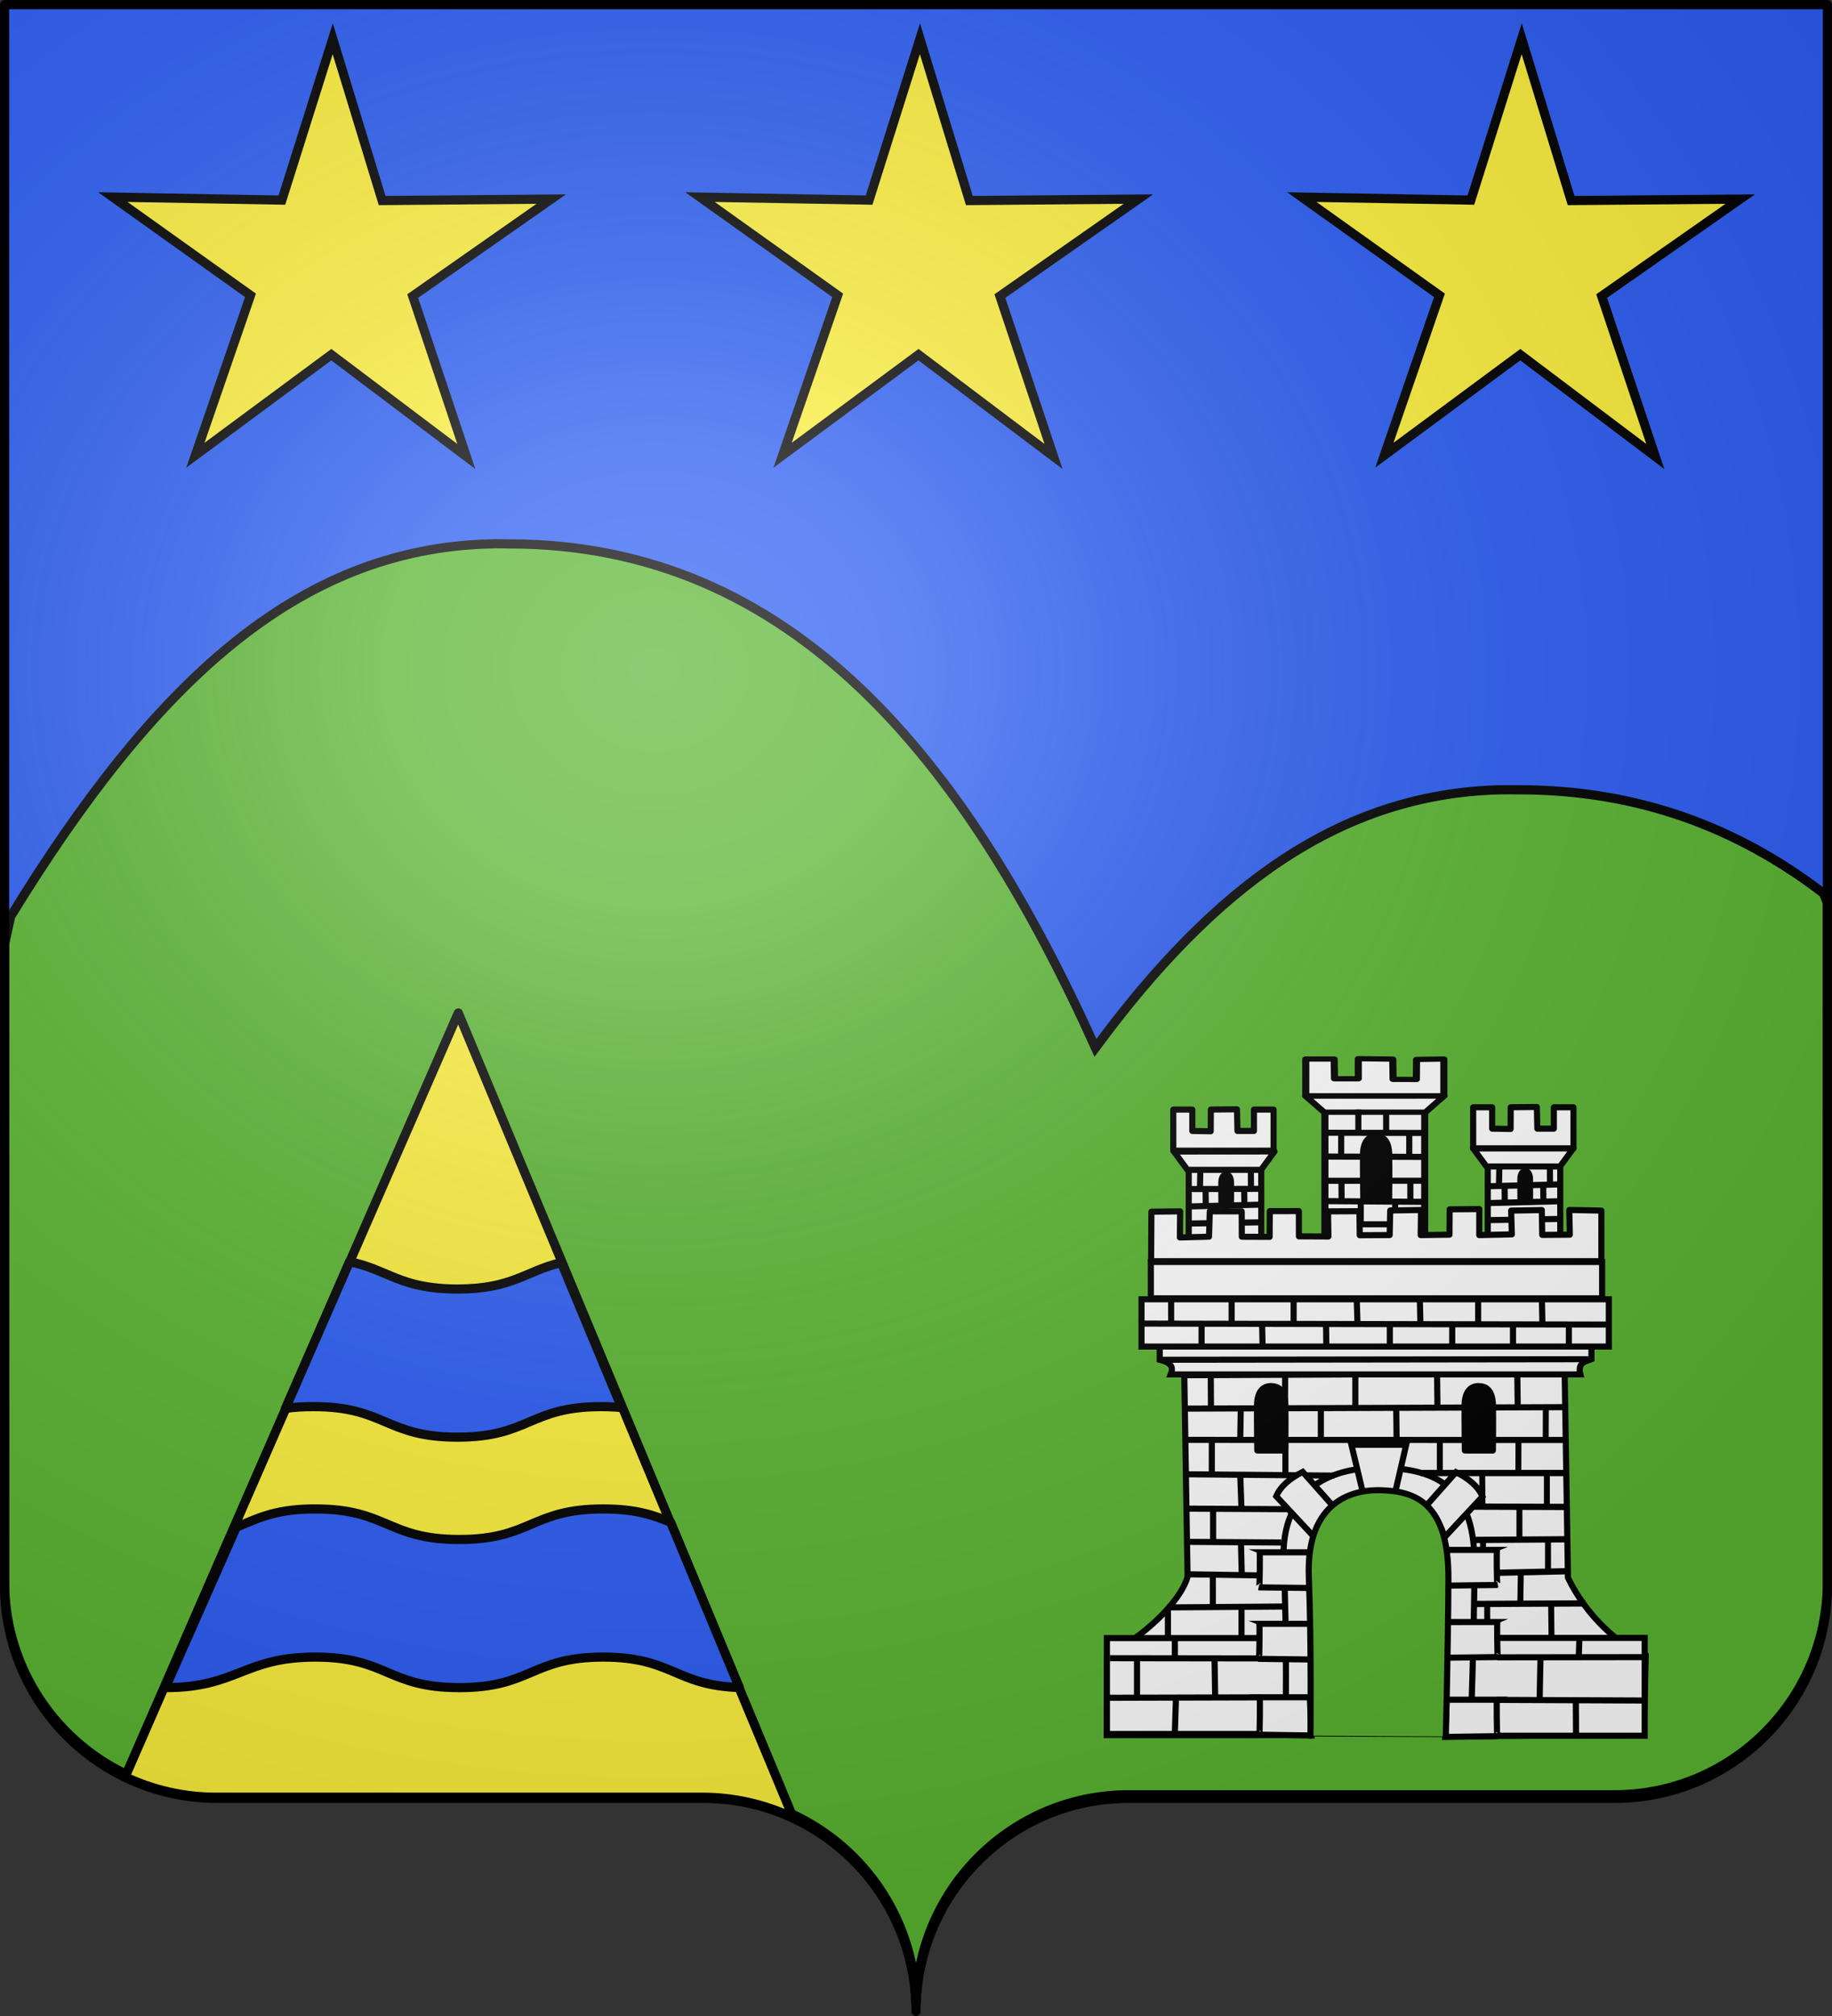 <?xml version="1.0" encoding="UTF-8" standalone="no"?>
<svg
   xmlns:dc="http://purl.org/dc/elements/1.1/"
   xmlns:cc="http://creativecommons.org/ns#"
   xmlns:rdf="http://www.w3.org/1999/02/22-rdf-syntax-ns#"
   xmlns:svg="http://www.w3.org/2000/svg"
   xmlns="http://www.w3.org/2000/svg"
   xmlns:xlink="http://www.w3.org/1999/xlink"
   xmlns:sodipodi="http://inkscape.sourceforge.net/DTD/sodipodi-0.dtd"
   xmlns:inkscape="http://www.inkscape.org/namespaces/inkscape"
   height="660"
   width="600"
   version="1.0"
   id="svg2"
   sodipodi:version="0.32"
   inkscape:version="0.43"
   sodipodi:docname="Blason_Nayemont-les-Fosses_(88)2.svg"
   sodipodi:docbase="/Users/fabriceantoine/Documents/Vosges/en cours"
   inkscape:export-filename="/Users/fabriceantoine/Documents/Vosges/en cours/Blason_Nayemont-les-Fosses.png"
   inkscape:export-xdpi="72"
   inkscape:export-ydpi="72">
  <rect width="100%" height="100%" fill="#333333" stroke="none"/>
  <sodipodi:namedview
     inkscape:window-height="954"
     inkscape:window-width="1217"
     inkscape:pageshadow="2"
     inkscape:pageopacity="0.0"
     guidetolerance="10.0"
     gridtolerance="10.0"
     objecttolerance="10.0"
     borderopacity="1.0"
     bordercolor="#666666"
     pagecolor="#ffffff"
     id="base"
     showgrid="true"
     height="660px"
     inkscape:zoom="1.2227273"
     inkscape:cx="300"
     inkscape:cy="330"
     inkscape:window-x="-1"
     inkscape:window-y="22"
     inkscape:current-layer="layer2" />
  <desc
     id="desc4">Flag of Canton of Valais (Wallis)</desc>
  <defs
     id="defs6">
    <linearGradient
       id="linearGradient2893">
      <stop
         style="stop-color:white;stop-opacity:0.314;"
         offset="0"
         id="stop2895" />
      <stop
         id="stop2897"
         offset="0.19"
         style="stop-color:white;stop-opacity:0.251;" />
      <stop
         style="stop-color:#6b6b6b;stop-opacity:0.125;"
         offset="0.6"
         id="stop2901" />
      <stop
         style="stop-color:black;stop-opacity:0.125;"
         offset="1"
         id="stop2899" />
    </linearGradient>
    <radialGradient
       inkscape:collect="always"
       xlink:href="#linearGradient2893"
       id="radialGradient2883"
       cx="203.198"
       cy="218.01"
       fx="203.198"
       fy="218.01"
       r="300"
       gradientTransform="matrix(1.36,0,0,1.355,-79.528,-87.645)"
       gradientUnits="userSpaceOnUse" />
    <linearGradient
       id="linearGradient2955">
      <stop
         style="stop-color:white;stop-opacity:0;"
         offset="0"
         id="stop2965" />
      <stop
         style="stop-color:black;stop-opacity:0.646;"
         offset="1"
         id="stop2959" />
    </linearGradient>
    <radialGradient
       inkscape:collect="always"
       xlink:href="#linearGradient2955"
       id="radialGradient2961"
       cx="225.524"
       cy="218.901"
       fx="225.524"
       fy="218.901"
       r="300"
       gradientTransform="matrix(-4.167939e-4,2.183,-1.884,-3.599562e-4,615.597,-289.121)"
       gradientUnits="userSpaceOnUse" />
    <polygon
       id="star"
       transform="scale(53,53)"
       points="0,-1 0.588,0.809 -0.951,-0.309 0.951,-0.309 -0.588,0.809 0,-1 " />
    <clipPath
       id="clip">
      <path
         d="M 0,-200 L 0,600 L 300,600 L 300,-200 L 0,-200 z "
         id="path10" />
    </clipPath>
    <radialGradient
       inkscape:collect="always"
       xlink:href="#linearGradient2955"
       id="radialGradient1911"
       gradientUnits="userSpaceOnUse"
       gradientTransform="matrix(-4.167939e-4,2.183,-1.884,-3.599562e-4,1395.597,-309.121)"
       cx="225.524"
       cy="218.901"
       fx="225.524"
       fy="218.901"
       r="300" />
    <radialGradient
       inkscape:collect="always"
       xlink:href="#linearGradient2955"
       id="radialGradient2928"
       cx="-483.508"
       cy="153.928"
       fx="-483.508"
       fy="153.928"
       r="300"
       gradientTransform="matrix(0,2.342,-2.291,0,562.913,1323.77)"
       gradientUnits="userSpaceOnUse" />
    <radialGradient
       inkscape:collect="always"
       xlink:href="#linearGradient2893"
       id="radialGradient11919"
       gradientUnits="userSpaceOnUse"
       gradientTransform="matrix(1.551,0,0,1.35,-227.894,-51.264)"
       cx="285.186"
       cy="200.448"
       fx="285.186"
       fy="200.448"
       r="300" />
  </defs>
  <g
     inkscape:groupmode="layer"
     id="layer1"
     inkscape:label="Fond écu"
     style="display:inline"
     sodipodi:insensitive="true">
    <path
       id="path2014"
       style="opacity:1;fill:#2b5df2;fill-opacity:1;fill-rule:nonzero;stroke:none;stroke-width:5;stroke-linecap:round;stroke-linejoin:round;stroke-miterlimit:4;stroke-dashoffset:0;stroke-opacity:1"
       d="M 300,658.499 C 300,619.995 331.203,588.746 369.65,588.746 C 408.097,588.746 490.403,588.746 528.85,588.746 C 567.297,588.746 598.5,557.496 598.5,518.992 L 598.5,1.5 L 1.5,1.5 L 1.5,518.992 C 1.5,557.496 32.703,588.746 71.15,588.746 C 109.597,588.746 191.903,588.746 230.35,588.746 C 268.797,588.746 300,619.995 300,658.499 z "
       sodipodi:nodetypes="cssccccssc" />
  </g>
  <g
     inkscape:groupmode="layer"
     id="layer2"
     inkscape:label="Meubles">
    <g
       id="g8320"
       transform="translate(2.94092e-6,-24)"
       style="fill:#fcef3c;fill-opacity:1">
      <path
         transform="matrix(0.7,0,0,0.7,121.145,92.251)"
         d="M 319.856,115.999 L 256.685,68.368 L 193.085,115.423 L 218.863,40.626 L 154.458,-5.322 L 233.56,-3.918 L 257.356,-79.37 L 280.466,-3.705 L 359.578,-4.39 L 294.758,40.97 L 319.856,115.999 z "
         inkscape:randomized="0"
         inkscape:rounded="0"
         inkscape:flatsided="false"
         sodipodi:arg2="1.575338"
         sodipodi:arg1="0.94701952"
         sodipodi:r2="39.90062"
         sodipodi:r1="107.8395"
         sodipodi:cy="28.468155"
         sodipodi:cx="256.86658"
         sodipodi:sides="5"
         id="path14821"
         style="fill:#fcef3c;fill-opacity:1;fill-rule:evenodd;stroke:#000000;stroke-width:4.286;stroke-linecap:square;stroke-linejoin:miter;stroke-miterlimit:4;stroke-dasharray:none;stroke-dashoffset:0;stroke-opacity:1"
         sodipodi:type="star" />
      <path
         transform="matrix(0.7,0,0,0.7,-71.17,92.251)"
         d="M 319.856,115.999 L 256.685,68.368 L 193.085,115.423 L 218.863,40.626 L 154.458,-5.322 L 233.56,-3.918 L 257.356,-79.37 L 280.466,-3.705 L 359.578,-4.39 L 294.758,40.97 L 319.856,115.999 z "
         inkscape:randomized="0"
         inkscape:rounded="0"
         inkscape:flatsided="false"
         sodipodi:arg2="1.575338"
         sodipodi:arg1="0.94701952"
         sodipodi:r2="39.90062"
         sodipodi:r1="107.8395"
         sodipodi:cy="28.468155"
         sodipodi:cx="256.86658"
         sodipodi:sides="5"
         id="path14823"
         style="fill:#fcef3c;fill-opacity:1;fill-rule:evenodd;stroke:#000000;stroke-width:4.286;stroke-linecap:square;stroke-linejoin:miter;stroke-miterlimit:4;stroke-dasharray:none;stroke-dashoffset:0;stroke-opacity:1"
         sodipodi:type="star" />
      <path
         transform="matrix(0.7,0,0,0.7,318.23,92.251)"
         d="M 319.856,115.999 L 256.685,68.368 L 193.085,115.423 L 218.863,40.626 L 154.458,-5.322 L 233.56,-3.918 L 257.356,-79.37 L 280.466,-3.705 L 359.578,-4.39 L 294.758,40.97 L 319.856,115.999 z "
         inkscape:randomized="0"
         inkscape:rounded="0"
         inkscape:flatsided="false"
         sodipodi:arg2="1.575338"
         sodipodi:arg1="0.94701952"
         sodipodi:r2="39.90062"
         sodipodi:r1="107.8395"
         sodipodi:cy="28.468155"
         sodipodi:cx="256.86658"
         sodipodi:sides="5"
         id="path14825"
         style="fill:#fcef3c;fill-opacity:1;fill-rule:evenodd;stroke:#000000;stroke-width:4.286;stroke-linecap:square;stroke-linejoin:miter;stroke-miterlimit:4;stroke-dasharray:none;stroke-dashoffset:0;stroke-opacity:1"
         sodipodi:type="star" />
    </g>
    <path
       style="fill:#5ab532;fill-opacity:1;fill-rule:evenodd;stroke:#000000;stroke-width:3;stroke-linecap:butt;stroke-linejoin:miter;stroke-miterlimit:4;stroke-dasharray:none;stroke-opacity:1;display:inline"
       d="M 161.875,178.002 C 161.769,178.004 161.669,178.032 161.563,178.034 C 161.556,178.034 161.538,178.033 161.531,178.034 C 161.52,178.034 161.48,178.034 161.469,178.034 C 161.429,178.038 161.382,178.026 161.344,178.034 C 161.328,178.036 161.298,178.064 161.281,178.065 C 161.275,178.065 161.257,178.065 161.25,178.065 C 160.956,178.071 160.607,178.057 160.313,178.065 C 97.339,179.785 50.421,223.544 3.5,300.002 C 3.5,300.002 2.745,303.289 1.5,309.19 L 1.5,517.815 C 1.5,556.319 32.71,587.565 71.156,587.565 C 109.603,587.565 191.897,587.565 230.344,587.565 C 268.34,587.565 299.281,618.09 300,655.971 C 300.72,618.09 331.66,587.565 369.656,587.565 C 408.103,587.565 490.397,587.565 528.844,587.565 C 567.291,587.565 598.5,556.319 598.5,517.815 L 598.5,295.596 C 597.667,293.54 597.219,292.471 597.219,292.471 C 569.302,271.061 536.621,258.565 497.5,258.565 C 495.656,258.565 493.816,258.527 492,258.565 C 491.705,258.571 491.358,258.557 491.063,258.565 C 439.045,259.981 397.946,289.865 358.781,343.034 C 316.319,248.985 259.715,178.065 166.719,178.065 C 165.104,178.065 163.472,177.986 161.875,178.002 z "
       id="path15003" />
    <g
       transform="matrix(0.5,0,0,0.5,309.21,84.968)"
       id="g4707"
       style="fill:#ffffff;fill-opacity:1;stroke:#000000;stroke-width:4;stroke-miterlimit:4;stroke-dasharray:none;stroke-opacity:1">
      <g
         transform="translate(-7.842,-32.869)"
         id="g3017"
         style="fill:#ffffff;fill-opacity:1;stroke:#000000;stroke-width:4;stroke-miterlimit:4;stroke-dasharray:none;stroke-opacity:1">
        <g
           id="g3362"
           transform="matrix(1.436,0,0,1.436,-117.356,-317.839)"
           style="fill:#ffffff;fill-opacity:1;stroke:#000000;stroke-width:2.785;stroke-miterlimit:4;stroke-dasharray:none;stroke-opacity:1">
          <path
             style="fill:#ffffff;fill-opacity:1;fill-rule:evenodd;stroke:#000000;stroke-width:2.785;stroke-linecap:butt;stroke-linejoin:miter;stroke-miterlimit:4;stroke-dasharray:none;stroke-opacity:1"
             d="M 273.84,853.754 C 273.902,857.335 273.923,860.046 271.689,865.278 C 270.491,868.083 271.266,870.962 269.91,873.403"
             id="path3019"
             sodipodi:nodetypes="csc" />
          <path
             style="fill:#ffffff;fill-opacity:1;fill-rule:evenodd;stroke:#000000;stroke-width:2.785;stroke-linecap:butt;stroke-linejoin:miter;stroke-miterlimit:4;stroke-dasharray:none;stroke-opacity:1"
             d="M 204.034,852.629 L 256.669,851.469"
             id="path3021"
             inkscape:connector-type="polyline" />
          <path
             style="fill:#ffffff;fill-opacity:1;fill-rule:evenodd;stroke:#000000;stroke-width:2.785;stroke-linecap:butt;stroke-linejoin:miter;stroke-miterlimit:4;stroke-dasharray:none;stroke-opacity:1"
             d="M 322.463,851.469 L 372.904,850.309"
             id="path3023"
             inkscape:connector-type="polyline" />
          <path
             style="fill:#ffffff;fill-opacity:1;fill-rule:evenodd;stroke:#000000;stroke-width:2.785;stroke-linecap:butt;stroke-linejoin:miter;stroke-miterlimit:4;stroke-dasharray:none;stroke-opacity:1"
             d="M 228.588,727.391 L 348.113,726.231"
             id="path3025"
             inkscape:connector-type="polyline" />
          <path
             style="fill:#ffffff;fill-opacity:1;fill-rule:evenodd;stroke:#000000;stroke-width:2.785;stroke-miterlimit:4;stroke-dasharray:none;stroke-opacity:1"
             d="M 196.733,752.939 L 370.246,752.11 L 371.739,845.255 C 380.123,862.602 394.814,876.06 407.21,880.751 L 406.349,917.047 L 316.16,917.587 L 315.52,860.481 C 315.685,824.123 248.71,825.861 249.847,861.764 L 251.599,917.038 L 161.37,917.047 L 161.553,880.522 C 177.285,872.83 194.781,856.842 198.226,844.843 L 196.733,752.939 z "
             id="path3027"
             sodipodi:nodetypes="cccccccsccccc" />
          <g
             transform="matrix(1.913,0,0,1.414,-428.031,-209.277)"
             style="fill:#ffffff;fill-opacity:1;stroke:#000000;stroke-width:1.694;stroke-miterlimit:4;stroke-dasharray:none;stroke-opacity:1"
             id="g3029">
            <path
               sodipodi:nodetypes="cccccc"
               d="M 367.875,593.061 L 367.875,634.125 L 367.875,593.061 z M 376.219,593.061 L 376.219,634.344 L 376.219,593.061 z "
               style="fill:#ffffff;fill-opacity:1;fill-rule:evenodd;stroke:#000000;stroke-width:1.694;stroke-linecap:round;stroke-linejoin:round;stroke-miterlimit:4;stroke-dasharray:none;stroke-opacity:1"
               id="path3031" />
            <path
               d="M 360.12,592.764 L 360.12,640.719 L 372.02,640.719 L 383.92,640.719 L 383.92,592.764"
               style="fill:#ffffff;fill-opacity:1;fill-rule:evenodd;stroke:#000000;stroke-width:1.694;stroke-linecap:round;stroke-linejoin:round;stroke-miterlimit:4;stroke-dasharray:none;stroke-opacity:1"
               id="path3033" />
            <path
               d="M 355.503,590.456 L 359.94,595.677 L 384.109,595.677 L 388.537,590.433 L 355.503,590.456 z "
               style="fill:#ffffff;fill-opacity:1;fill-rule:evenodd;stroke:#000000;stroke-width:1.694;stroke-linecap:round;stroke-linejoin:round;stroke-miterlimit:4;stroke-dasharray:none;stroke-opacity:1"
               id="path3035" />
            <path
               d="M 355.558,578.532 L 362.323,578.532 L 362.408,584.893 L 368.082,584.893 L 368.082,578.419 L 376.297,578.564 L 376.378,585.084 L 381.922,585.12 L 381.971,578.661 L 388.482,578.532 L 388.482,590.39 L 355.558,590.39 L 355.558,578.532 z "
               style="fill:#ffffff;fill-opacity:1;fill-rule:evenodd;stroke:#000000;stroke-width:1.694;stroke-linecap:round;stroke-linejoin:round;stroke-miterlimit:4;stroke-dasharray:none;stroke-opacity:1"
               id="path3037"
               sodipodi:nodetypes="ccccccccccccc" />
          </g>
          <path
             id="path3039"
             style="fill:#000000;fill-opacity:1;fill-rule:evenodd;stroke:#000000;stroke-width:2.785;stroke-linecap:round;stroke-linejoin:round;stroke-miterlimit:4;stroke-dasharray:none;stroke-opacity:1"
             d="M 230.037,787.257 C 230.037,787.257 229.819,773.323 229.907,766.591 C 229.994,759.862 233.164,757.797 236.418,757.895 C 239.672,757.993 242.706,759.624 242.848,766.755 C 242.99,773.883 242.808,787.264 242.808,787.264 L 230.037,787.257 z " />
          <path
             id="path3041"
             style="fill:#000000;fill-opacity:1;fill-rule:evenodd;stroke:#000000;stroke-width:2.785;stroke-linecap:round;stroke-linejoin:round;stroke-miterlimit:4;stroke-dasharray:none;stroke-opacity:1"
             d="M 324.721,787.257 C 324.721,787.257 324.504,773.323 324.591,766.591 C 324.679,759.862 327.848,757.797 331.102,757.895 C 334.356,757.993 337.391,759.624 337.533,766.755 C 337.675,773.883 337.492,787.264 337.492,787.264 L 324.721,787.257 z " />
          <path
             sodipodi:nodetypes="ccccccc"
             id="path3043"
             d="M 185.53,739.518 L 382.459,739.518 L 382.459,745.637 C 379.724,746.758 375.992,747.04 377.406,752.575 L 190.543,752.575 C 191.9,749.214 190.87,747.27 185.53,745.884 L 185.53,739.518 z "
             style="fill:#ffffff;fill-opacity:1;fill-rule:evenodd;stroke:#000000;stroke-width:2.785;stroke-miterlimit:4;stroke-dasharray:none;stroke-opacity:1" />
          <path
             id="path3045"
             style="fill:#000000;fill-opacity:1;fill-rule:evenodd;stroke:#000000;stroke-width:2.785;stroke-linecap:round;stroke-linejoin:round;stroke-miterlimit:4;stroke-dasharray:none;stroke-opacity:1"
             d="M 278.373,672.02 C 278.373,672.02 278.173,658.711 278.253,652.281 C 278.334,645.853 281.264,643.882 284.271,643.975 C 287.279,644.068 290.084,645.626 290.215,652.437 C 290.346,659.247 290.178,672.027 290.178,672.027 L 278.373,672.02 z " />
          <rect
             style="fill:#ffffff;fill-opacity:1;fill-rule:evenodd;stroke:#000000;stroke-width:2.785;stroke-miterlimit:4;stroke-dasharray:none;stroke-opacity:1"
             id="rect3047"
             width="89.065"
             height="43.73"
             x="161.437"
             y="872.795" />
          <rect
             style="fill:#ffffff;fill-opacity:1;fill-rule:evenodd;stroke:#000000;stroke-width:2.785;stroke-miterlimit:4;stroke-dasharray:none;stroke-opacity:1"
             id="rect3049"
             width="87.213"
             height="44.607"
             x="319.534"
             y="872.719" />
          <path
             d="M 242.911,916.21 C 242.911,916.21 243.729,871.902 242.061,838.426 C 240.32,803.131 265.701,794.659 287.011,795.144 C 308.322,795.63 329.347,801.226 329.121,839.242 C 328.91,874.734 327.316,916.606 327.316,916.606 L 242.911,916.21 z "
             style="fill:#ffffff;fill-opacity:1;fill-rule:evenodd;stroke:#000000;stroke-width:2.785;stroke-linecap:round;stroke-linejoin:round;stroke-miterlimit:4;stroke-dasharray:none;stroke-opacity:1"
             id="path3051"
             sodipodi:nodetypes="cssscc" />
          <path
             style="fill:#ffffff;fill-opacity:1;fill-rule:evenodd;stroke:#000000;stroke-width:2.785;stroke-miterlimit:4;stroke-dasharray:none;stroke-opacity:1"
             d="M 272.964,784.658 L 297.954,784.658 L 292.605,807.782 L 278.563,807.921 L 272.964,784.658 z "
             id="path3053"
             sodipodi:nodetypes="ccccc" />
          <path
             style="fill:#ffffff;fill-opacity:1;fill-rule:evenodd;stroke:#000000;stroke-width:2.785;stroke-miterlimit:4;stroke-dasharray:none;stroke-opacity:1"
             d="M 231.085,833.689 L 256.792,833.691 C 253.39,835.049 253.061,846.864 257.511,849.993 L 230.91,849.667 C 231.124,849.754 231.33,833.837 231.085,833.689 z "
             id="path3055"
             sodipodi:nodetypes="ccccc" />
          <path
             style="fill:#ffffff;fill-opacity:1;fill-rule:evenodd;stroke:#000000;stroke-width:2.785;stroke-miterlimit:4;stroke-dasharray:none;stroke-opacity:1"
             d="M 230.953,866.283 L 256.66,866.286 L 257.379,882.588 L 230.779,882.261 C 230.992,882.349 231.199,866.432 230.953,866.283 z "
             id="path3057"
             sodipodi:nodetypes="ccccc"
             inkscape:transform-center-y="10.977374"
             inkscape:transform-center-x="2.2297791" />
          <path
             style="fill:#ffffff;fill-opacity:1;fill-rule:evenodd;stroke:#000000;stroke-width:2.785;stroke-miterlimit:4;stroke-dasharray:none;stroke-opacity:1"
             d="M 231.121,899.777 L 254.011,899.78 L 254.729,917.2 L 230.946,916.851 C 231.16,916.944 231.366,899.936 231.121,899.777 z "
             id="path3059"
             sodipodi:nodetypes="ccccc" />
          <path
             style="fill:#ffffff;fill-opacity:1;fill-rule:evenodd;stroke:#000000;stroke-width:2.785;stroke-miterlimit:4;stroke-dasharray:none;stroke-opacity:1"
             d="M 339.567,865.473 L 313.86,865.476 L 313.141,881.778 L 339.742,881.451 C 339.528,881.539 339.322,865.622 339.567,865.473 z "
             id="path3061"
             sodipodi:nodetypes="ccccc" />
          <path
             style="fill:#ffffff;fill-opacity:1;fill-rule:evenodd;stroke:#000000;stroke-width:2.785;stroke-miterlimit:4;stroke-dasharray:none;stroke-opacity:1"
             d="M 339.367,832.6 L 313.66,832.602 C 317.061,833.96 317.39,845.775 312.941,848.904 L 339.541,848.577 C 339.328,848.665 339.121,832.748 339.367,832.6 z "
             id="path3063"
             sodipodi:nodetypes="ccccc" />
          <path
             style="fill:#ffffff;fill-opacity:1;fill-rule:evenodd;stroke:#000000;stroke-width:2.785;stroke-miterlimit:4;stroke-dasharray:none;stroke-opacity:1"
             d="M 320.68,797.146 L 304.482,815.399 C 307.802,813.832 315.893,821.982 314.813,827.518 L 332.765,808.248 C 330.753,803.582 326.414,800.031 320.68,797.146 z "
             id="path3065"
             sodipodi:nodetypes="ccccc" />
          <path
             style="fill:#ffffff;fill-opacity:1;fill-rule:evenodd;stroke:#000000;stroke-width:2.785;stroke-linecap:butt;stroke-linejoin:miter;stroke-miterlimit:4;stroke-dasharray:none;stroke-opacity:1;display:inline"
             d="M 188.865,858.813 L 241.646,858.407"
             id="path3067"
             inkscape:connector-type="polyline" />
          <path
             style="fill:#ffffff;fill-opacity:1;fill-rule:evenodd;stroke:#000000;stroke-width:2.785;stroke-linecap:butt;stroke-linejoin:miter;stroke-miterlimit:4;stroke-dasharray:none;stroke-opacity:1;display:inline"
             d="M 198.558,843.704 L 230.927,844.212"
             id="path3069"
             inkscape:connector-type="polyline" />
          <path
             style="fill:#ffffff;fill-opacity:1;fill-rule:evenodd;stroke:#000000;stroke-width:2.785;stroke-linecap:butt;stroke-linejoin:miter;stroke-miterlimit:4;stroke-dasharray:none;stroke-opacity:1"
             d="M 209.759,843.082 L 209.759,858.872"
             id="path3071"
             inkscape:connector-type="polyline" />
          <path
             style="fill:#ffffff;fill-opacity:1;fill-rule:evenodd;stroke:#000000;stroke-width:2.785;stroke-linecap:butt;stroke-linejoin:miter;stroke-miterlimit:4;stroke-dasharray:none;stroke-opacity:1"
             d="M 199.258,828.92 L 240.919,829.217"
             id="path3073"
             inkscape:connector-type="polyline" />
          <path
             style="fill:#ffffff;fill-opacity:1;fill-rule:evenodd;stroke:#000000;stroke-width:2.785;stroke-linecap:butt;stroke-linejoin:miter;stroke-miterlimit:4;stroke-dasharray:none;stroke-opacity:1"
             d="M 222.578,828.871 L 222.952,843.872"
             id="path3075"
             inkscape:connector-type="polyline" />
          <path
             style="fill:#ffffff;fill-opacity:1;fill-rule:evenodd;stroke:#000000;stroke-width:2.785;stroke-linecap:butt;stroke-linejoin:miter;stroke-miterlimit:4;stroke-dasharray:none;stroke-opacity:1;display:inline"
             d="M 186.333,745.885 L 382.317,745.637"
             id="path3077"
             inkscape:connector-type="polyline" />
          <rect
             style="fill:#ffffff;fill-opacity:1;fill-rule:evenodd;stroke:#000000;stroke-width:2.785;stroke-miterlimit:4;stroke-dasharray:none;stroke-opacity:1"
             id="rect3079"
             width="213.169"
             height="21.547"
             x="177.218"
             y="718.317" />
          <rect
             style="fill:#ffffff;fill-opacity:1;fill-rule:evenodd;stroke:#000000;stroke-width:2.785;stroke-miterlimit:4;stroke-dasharray:none;stroke-opacity:1"
             id="rect3081"
             width="205.848"
             height="16.572"
             x="181.484"
             y="701.301" />
          <path
             style="fill:#ffffff;fill-opacity:1;fill-rule:evenodd;stroke:#000000;stroke-width:2.785;stroke-linecap:butt;stroke-linejoin:miter;stroke-miterlimit:4;stroke-dasharray:none;stroke-opacity:1;display:inline"
             d="M 222.836,858.188 L 222.836,871.972"
             id="path3083"
             inkscape:connector-type="polyline" />
          <path
             inkscape:connector-type="polyline"
             id="path3085"
             d="M 198.273,813.773 L 243.447,814.021"
             style="fill:#ffffff;fill-opacity:1;fill-rule:evenodd;stroke:#000000;stroke-width:2.785;stroke-linecap:butt;stroke-linejoin:miter;stroke-miterlimit:4;stroke-dasharray:none;stroke-opacity:1;display:inline" />
          <path
             inkscape:connector-type="polyline"
             id="path3087"
             d="M 197.702,798.095 L 265.236,798.71"
             style="fill:#ffffff;fill-opacity:1;fill-rule:evenodd;stroke:#000000;stroke-width:2.785;stroke-linecap:butt;stroke-linejoin:miter;stroke-miterlimit:4;stroke-dasharray:none;stroke-opacity:1;display:inline" />
          <path
             inkscape:connector-type="polyline"
             id="path3089"
             d="M 197.417,782.416 L 371.502,782.46"
             style="fill:#ffffff;fill-opacity:1;fill-rule:evenodd;stroke:#000000;stroke-width:2.785;stroke-linecap:butt;stroke-linejoin:miter;stroke-miterlimit:4;stroke-dasharray:none;stroke-opacity:1;display:inline" />
          <path
             inkscape:connector-type="polyline"
             id="path3091"
             d="M 209.88,814.021 L 209.88,828.154"
             style="fill:#ffffff;fill-opacity:1;fill-rule:evenodd;stroke:#000000;stroke-width:2.785;stroke-linecap:butt;stroke-linejoin:miter;stroke-miterlimit:4;stroke-dasharray:none;stroke-opacity:1" />
          <path
             inkscape:connector-type="polyline"
             id="path3093"
             d="M 222.247,798.121 L 222.836,814.021"
             style="fill:#ffffff;fill-opacity:1;fill-rule:evenodd;stroke:#000000;stroke-width:2.785;stroke-linecap:butt;stroke-linejoin:miter;stroke-miterlimit:4;stroke-dasharray:none;stroke-opacity:1" />
          <path
             inkscape:connector-type="polyline"
             id="path3095"
             d="M 209.291,782.22 L 209.291,798.121"
             style="fill:#ffffff;fill-opacity:1;fill-rule:evenodd;stroke:#000000;stroke-width:2.785;stroke-linecap:butt;stroke-linejoin:miter;stroke-miterlimit:4;stroke-dasharray:none;stroke-opacity:1" />
          <path
             inkscape:connector-type="polyline"
             id="path3097"
             d="M 189.268,858.777 L 189.268,871.733"
             style="fill:#ffffff;fill-opacity:1;fill-rule:evenodd;stroke:#000000;stroke-width:2.785;stroke-linecap:butt;stroke-linejoin:miter;stroke-miterlimit:4;stroke-dasharray:none;stroke-opacity:1" />
          <path
             inkscape:connector-type="polyline"
             id="path3099"
             d="M 242.858,783.398 L 242.858,799.298"
             style="fill:#ffffff;fill-opacity:1;fill-rule:evenodd;stroke:#000000;stroke-width:2.785;stroke-linecap:butt;stroke-linejoin:miter;stroke-miterlimit:4;stroke-dasharray:none;stroke-opacity:1" />
          <path
             inkscape:connector-type="polyline"
             id="path3101"
             d="M 197.417,768.163 L 370.06,767.498"
             style="fill:#ffffff;fill-opacity:1;fill-rule:evenodd;stroke:#000000;stroke-width:2.785;stroke-linecap:butt;stroke-linejoin:miter;stroke-miterlimit:4;stroke-dasharray:none;stroke-opacity:1;display:inline" />
          <g
             transform="matrix(-1,0,0,1.058,1259.273,-161.354)"
             id="g3103"
             style="fill:#ffffff;fill-opacity:1;stroke:#000000;stroke-width:2.707;stroke-miterlimit:4;stroke-dasharray:none;stroke-opacity:1">
            <path
               inkscape:connector-type="polyline"
               id="path3105"
               d="M 879.584,962.504 L 930.602,962.744"
               style="fill:#ffffff;fill-opacity:1;fill-rule:evenodd;stroke:#000000;stroke-width:2.707;stroke-linecap:butt;stroke-linejoin:miter;stroke-miterlimit:4;stroke-dasharray:none;stroke-opacity:1;display:inline"
               sodipodi:nodetypes="cc" />
            <path
               inkscape:connector-type="polyline"
               id="path3107"
               d="M 887.714,948.625 L 920.364,949.328"
               style="fill:#ffffff;fill-opacity:1;fill-rule:evenodd;stroke:#000000;stroke-width:2.707;stroke-linecap:butt;stroke-linejoin:miter;stroke-miterlimit:4;stroke-dasharray:none;stroke-opacity:1;display:inline"
               sodipodi:nodetypes="cc" />
            <path
               inkscape:connector-type="polyline"
               id="path3109"
               d="M 909.018,948.591 L 909.257,962.386"
               style="fill:#ffffff;fill-opacity:1;fill-rule:evenodd;stroke:#000000;stroke-width:2.707;stroke-linecap:butt;stroke-linejoin:miter;stroke-miterlimit:4;stroke-dasharray:none;stroke-opacity:1;display:inline" />
            <path
               inkscape:connector-type="polyline"
               id="path3111"
               d="M 887.506,934.864 L 930.355,935.155"
               style="fill:#ffffff;fill-opacity:1;fill-rule:evenodd;stroke:#000000;stroke-width:2.707;stroke-linecap:butt;stroke-linejoin:miter;stroke-miterlimit:4;stroke-dasharray:none;stroke-opacity:1;display:inline" />
            <path
               inkscape:connector-type="polyline"
               id="path3113"
               d="M 924.375,962.537 L 924.343,970.178"
               style="fill:#ffffff;fill-opacity:1;fill-rule:evenodd;stroke:#000000;stroke-width:2.707;stroke-linecap:butt;stroke-linejoin:miter;stroke-miterlimit:4;stroke-dasharray:none;stroke-opacity:1;display:inline" />
            <path
               sodipodi:nodetypes="cc"
               style="fill:#ffffff;fill-opacity:1;fill-rule:evenodd;stroke:#000000;stroke-width:2.707;stroke-linecap:butt;stroke-linejoin:miter;stroke-miterlimit:4;stroke-dasharray:none;stroke-opacity:1;display:inline"
               d="M 887.155,920.938 L 930.819,920.796"
               id="path3115"
               inkscape:connector-type="polyline" />
            <path
               style="fill:#ffffff;fill-opacity:1;fill-rule:evenodd;stroke:#000000;stroke-width:2.707;stroke-linecap:butt;stroke-linejoin:miter;stroke-miterlimit:4;stroke-dasharray:none;stroke-opacity:1"
               d="M 888.127,906.322 L 954.672,906.322"
               id="path3117"
               inkscape:connector-type="polyline" />
            <path
               style="fill:#ffffff;fill-opacity:1;fill-rule:evenodd;stroke:#000000;stroke-width:2.707;stroke-linecap:butt;stroke-linejoin:miter;stroke-miterlimit:4;stroke-dasharray:none;stroke-opacity:1"
               d="M 909.666,921.125 L 909.666,934.483"
               id="path3119"
               inkscape:connector-type="polyline" />
            <path
               sodipodi:nodetypes="cc"
               style="fill:#ffffff;fill-opacity:1;fill-rule:evenodd;stroke:#000000;stroke-width:2.707;stroke-linecap:butt;stroke-linejoin:miter;stroke-miterlimit:4;stroke-dasharray:none;stroke-opacity:1"
               d="M 926.639,906.424 L 926.531,920.917"
               id="path3121"
               inkscape:connector-type="polyline" />
            <path
               style="fill:#ffffff;fill-opacity:1;fill-rule:evenodd;stroke:#000000;stroke-width:2.707;stroke-linecap:butt;stroke-linejoin:miter;stroke-miterlimit:4;stroke-dasharray:none;stroke-opacity:1;display:inline"
               d="M 897.624,878.274 L 897.675,891.838"
               id="path3123"
               inkscape:connector-type="polyline" />
            <path
               style="fill:#ffffff;fill-opacity:1;fill-rule:evenodd;stroke:#000000;stroke-width:2.707;stroke-linecap:butt;stroke-linejoin:miter;stroke-miterlimit:4;stroke-dasharray:none;stroke-opacity:1;display:inline"
               d="M 895.194,963.259 L 895.048,976.313"
               id="path3125"
               inkscape:connector-type="polyline" />
            <path
               style="fill:#ffffff;fill-opacity:1;fill-rule:evenodd;stroke:#000000;stroke-width:2.707;stroke-linecap:butt;stroke-linejoin:miter;stroke-miterlimit:4;stroke-dasharray:none;stroke-opacity:1"
               d="M 945.977,891.519 L 945.977,906.547"
               id="path3127"
               inkscape:connector-type="polyline" />
            <path
               style="fill:#ffffff;fill-opacity:1;fill-rule:evenodd;stroke:#000000;stroke-width:2.707;stroke-linecap:butt;stroke-linejoin:miter;stroke-miterlimit:4;stroke-dasharray:none;stroke-opacity:1;display:inline"
               d="M 910.109,892.437 L 910.159,906.001"
               id="path3129"
               inkscape:connector-type="polyline" />
            <path
               style="fill:#ffffff;fill-opacity:1;fill-rule:evenodd;stroke:#000000;stroke-width:2.707;stroke-linecap:butt;stroke-linejoin:miter;stroke-miterlimit:4;stroke-dasharray:none;stroke-opacity:1"
               d="M 897.154,906.964 L 897.154,920.322"
               id="path3131"
               inkscape:connector-type="polyline" />
            <path
               style="fill:#ffffff;fill-opacity:1;fill-rule:evenodd;stroke:#000000;stroke-width:2.707;stroke-linecap:butt;stroke-linejoin:miter;stroke-miterlimit:4;stroke-dasharray:none;stroke-opacity:1"
               d="M 896.627,935.149 L 896.627,948.507"
               id="path3133"
               inkscape:connector-type="polyline" />
            <path
               style="fill:#ffffff;fill-opacity:1;fill-rule:evenodd;stroke:#000000;stroke-width:2.707;stroke-linecap:butt;stroke-linejoin:miter;stroke-miterlimit:4;stroke-dasharray:none;stroke-opacity:1;display:inline"
               d="M 926.273,934.651 L 926.273,939.672"
               id="path3135"
               inkscape:connector-type="polyline" />
          </g>
          <path
             inkscape:connector-type="polyline"
             id="path3137"
             d="M 222.26,782.255 L 222.503,767.878"
             style="fill:#ffffff;fill-opacity:1;fill-rule:evenodd;stroke:#000000;stroke-width:2.785;stroke-linecap:butt;stroke-linejoin:miter;stroke-miterlimit:4;stroke-dasharray:none;stroke-opacity:1;display:inline" />
          <path
             inkscape:connector-type="polyline"
             id="path3139"
             d="M 208.905,768.169 L 208.82,753.34"
             style="fill:#ffffff;fill-opacity:1;fill-rule:evenodd;stroke:#000000;stroke-width:2.785;stroke-linecap:butt;stroke-linejoin:miter;stroke-miterlimit:4;stroke-dasharray:none;stroke-opacity:1;display:inline" />
          <path
             inkscape:connector-type="polyline"
             id="path3141"
             d="M 242.66,768.485 L 242.749,751.522"
             style="fill:#ffffff;fill-opacity:1;fill-rule:evenodd;stroke:#000000;stroke-width:2.785;stroke-linecap:butt;stroke-linejoin:miter;stroke-miterlimit:4;stroke-dasharray:none;stroke-opacity:1;display:inline" />
          <path
             inkscape:connector-type="polyline"
             id="path3143"
             d="M 284.642,784.634 L 284.642,782.987"
             style="fill:#ffffff;fill-opacity:1;fill-rule:evenodd;stroke:#000000;stroke-width:2.785;stroke-linecap:butt;stroke-linejoin:miter;stroke-miterlimit:4;stroke-dasharray:none;stroke-opacity:1" />
          <path
             inkscape:connector-type="polyline"
             id="path3145"
             d="M 259.03,782.987 L 259.03,767.803"
             style="fill:#ffffff;fill-opacity:1;fill-rule:evenodd;stroke:#000000;stroke-width:2.785;stroke-linecap:butt;stroke-linejoin:miter;stroke-miterlimit:4;stroke-dasharray:none;stroke-opacity:1;display:inline" />
          <path
             inkscape:connector-type="polyline"
             id="path3147"
             d="M 293.586,782.453 L 293.403,767.452"
             style="fill:#ffffff;fill-opacity:1;fill-rule:evenodd;stroke:#000000;stroke-width:2.785;stroke-linecap:butt;stroke-linejoin:miter;stroke-miterlimit:4;stroke-dasharray:none;stroke-opacity:1;display:inline" />
          <path
             inkscape:connector-type="polyline"
             id="path3149"
             d="M 274.762,768.309 L 274.763,752.253"
             style="fill:#ffffff;fill-opacity:1;fill-rule:evenodd;stroke:#000000;stroke-width:2.785;stroke-linecap:butt;stroke-linejoin:miter;stroke-miterlimit:4;stroke-dasharray:none;stroke-opacity:1;display:inline" />
          <path
             inkscape:connector-type="polyline"
             id="path3151"
             d="M 230.93,882.054 L 162.758,881.958"
             style="fill:#ffffff;fill-opacity:1;fill-rule:evenodd;stroke:#000000;stroke-width:2.785;stroke-linecap:butt;stroke-linejoin:miter;stroke-miterlimit:4;stroke-dasharray:none;stroke-opacity:1" />
          <path
             inkscape:connector-type="polyline"
             id="path3153"
             d="M 232.082,899.818 L 161.606,900.01"
             style="fill:#ffffff;fill-opacity:1;fill-rule:evenodd;stroke:#000000;stroke-width:2.785;stroke-linecap:butt;stroke-linejoin:miter;stroke-miterlimit:4;stroke-dasharray:none;stroke-opacity:1" />
          <path
             inkscape:connector-type="polyline"
             id="path3155"
             d="M 339.525,881.574 L 406.833,881.478"
             style="fill:#ffffff;fill-opacity:1;fill-rule:evenodd;stroke:#000000;stroke-width:2.785;stroke-linecap:butt;stroke-linejoin:miter;stroke-miterlimit:4;stroke-dasharray:none;stroke-opacity:1" />
          <path
             inkscape:connector-type="polyline"
             id="path3157"
             d="M 339.045,900.97 L 407.217,901.258"
             style="fill:#ffffff;fill-opacity:1;fill-rule:evenodd;stroke:#000000;stroke-width:2.785;stroke-linecap:butt;stroke-linejoin:miter;stroke-miterlimit:4;stroke-dasharray:none;stroke-opacity:1" />
          <path
             inkscape:connector-type="polyline"
             id="path3159"
             d="M 359.208,881.766 L 358.824,901.066"
             style="fill:#ffffff;fill-opacity:1;fill-rule:evenodd;stroke:#000000;stroke-width:2.785;stroke-linecap:butt;stroke-linejoin:miter;stroke-miterlimit:4;stroke-dasharray:none;stroke-opacity:1" />
          <path
             sodipodi:nodetypes="cc"
             inkscape:connector-type="polyline"
             id="path3161"
             d="M 375.339,901.354 L 375.435,916.812"
             style="fill:#ffffff;fill-opacity:1;fill-rule:evenodd;stroke:#000000;stroke-width:2.785;stroke-linecap:butt;stroke-linejoin:miter;stroke-miterlimit:4;stroke-dasharray:none;stroke-opacity:1" />
          <path
             inkscape:connector-type="polyline"
             id="path3163"
             d="M 376.972,872.165 L 376.684,881.19"
             style="fill:#ffffff;fill-opacity:1;fill-rule:evenodd;stroke:#000000;stroke-width:2.785;stroke-linecap:butt;stroke-linejoin:miter;stroke-miterlimit:4;stroke-dasharray:none;stroke-opacity:1" />
          <path
             inkscape:connector-type="polyline"
             id="path3165"
             d="M 175.17,881.752 L 175.17,899.197"
             style="fill:#ffffff;fill-opacity:1;fill-rule:evenodd;stroke:#000000;stroke-width:2.785;stroke-linecap:butt;stroke-linejoin:miter;stroke-miterlimit:4;stroke-dasharray:none;stroke-opacity:1;display:inline" />
          <path
             inkscape:connector-type="polyline"
             id="path3167"
             d="M 192.939,900.163 L 192.436,915.788"
             style="fill:#ffffff;fill-opacity:1;fill-rule:evenodd;stroke:#000000;stroke-width:2.785;stroke-linecap:butt;stroke-linejoin:miter;stroke-miterlimit:4;stroke-dasharray:none;stroke-opacity:1;display:inline" />
          <path
             inkscape:connector-type="polyline"
             id="path3169"
             d="M 210.541,882.356 L 210.818,899.45"
             style="fill:#ffffff;fill-opacity:1;fill-rule:evenodd;stroke:#000000;stroke-width:2.785;stroke-linecap:butt;stroke-linejoin:miter;stroke-miterlimit:4;stroke-dasharray:none;stroke-opacity:1;display:inline"
             sodipodi:nodetypes="cc" />
          <path
             inkscape:connector-type="polyline"
             id="path3171"
             d="M 192.436,872.252 L 192.436,881.515"
             style="fill:#ffffff;fill-opacity:1;fill-rule:evenodd;stroke:#000000;stroke-width:2.785;stroke-linecap:butt;stroke-linejoin:miter;stroke-miterlimit:4;stroke-dasharray:none;stroke-opacity:1" />
          <path
             inkscape:connector-type="polyline"
             id="path3173"
             d="M 312.034,752.305 L 312.217,767.123"
             style="fill:#ffffff;fill-opacity:1;fill-rule:evenodd;stroke:#000000;stroke-width:2.785;stroke-linecap:butt;stroke-linejoin:miter;stroke-miterlimit:4;stroke-dasharray:none;stroke-opacity:1" />
          <path
             style="fill:#ffffff;fill-opacity:1;fill-rule:evenodd;stroke:#000000;stroke-width:2.785;stroke-miterlimit:4;stroke-dasharray:none;stroke-opacity:1"
             d="M 250.756,797.013 L 266.954,815.266 C 263.635,813.699 255.543,821.849 256.623,827.385 L 238.671,808.115 C 240.683,803.449 245.022,799.898 250.756,797.013 z "
             id="path3175"
             sodipodi:nodetypes="ccccc" />
          <path
             inkscape:connector-type="polyline"
             id="path3177"
             d="M 330.804,768.092 L 330.987,782.91"
             style="fill:#ffffff;fill-opacity:1;fill-rule:evenodd;stroke:#000000;stroke-width:2.785;stroke-linecap:butt;stroke-linejoin:miter;stroke-miterlimit:4;stroke-dasharray:none;stroke-opacity:1" />
          <path
             inkscape:connector-type="polyline"
             id="path3179"
             d="M 285.138,665.301 L 285.138,674.541"
             style="fill:#ffffff;fill-opacity:1;fill-rule:evenodd;stroke:#000000;stroke-width:2.785;stroke-linecap:butt;stroke-linejoin:miter;stroke-miterlimit:4;stroke-dasharray:none;stroke-opacity:1" />
          <path
             inkscape:connector-type="polyline"
             id="path3181"
             d="M 268.428,664.12 L 268.508,674.135"
             style="fill:#ffffff;fill-opacity:1;fill-rule:evenodd;stroke:#000000;stroke-width:2.785;stroke-linecap:butt;stroke-linejoin:miter;stroke-miterlimit:4;stroke-dasharray:none;stroke-opacity:1;display:inline"
             sodipodi:nodetypes="cc" />
          <path
             inkscape:connector-type="polyline"
             id="path3183"
             d="M 299.848,664.214 L 299.848,674.541"
             style="fill:#ffffff;fill-opacity:1;fill-rule:evenodd;stroke:#000000;stroke-width:2.785;stroke-linecap:butt;stroke-linejoin:miter;stroke-miterlimit:4;stroke-dasharray:none;stroke-opacity:1" />
          <path
             inkscape:connector-type="polyline"
             id="path3193"
             d="M 264.256,683.818 L 264.329,690.824"
             style="fill:#ffffff;fill-opacity:1;fill-rule:evenodd;stroke:#000000;stroke-width:2.785;stroke-linecap:butt;stroke-linejoin:miter;stroke-miterlimit:4;stroke-dasharray:none;stroke-opacity:1;display:inline" />
          <path
             style="fill:#ffffff;fill-opacity:1;fill-rule:evenodd;stroke:#000000;stroke-width:2.785;stroke-linecap:butt;stroke-linejoin:miter;stroke-miterlimit:4;stroke-dasharray:none;stroke-opacity:1"
             d="M 260.791,642.374 L 307.379,642.475"
             id="path3195"
             inkscape:connector-type="polyline"
             sodipodi:nodetypes="cc" />
          <path
             style="fill:#ffffff;fill-opacity:1;fill-rule:evenodd;stroke:#000000;stroke-width:2.785;stroke-linecap:butt;stroke-linejoin:miter;stroke-miterlimit:4;stroke-dasharray:none;stroke-opacity:1;display:inline"
             d="M 261.571,653.238 L 307.218,653.395"
             id="path3197"
             inkscape:connector-type="polyline"
             sodipodi:nodetypes="cc" />
          <path
             style="fill:#ffffff;fill-opacity:1;fill-rule:evenodd;stroke:#000000;stroke-width:2.785;stroke-linecap:butt;stroke-linejoin:miter;stroke-miterlimit:4;stroke-dasharray:none;stroke-opacity:1;display:inline"
             d="M 260.749,664.279 L 307.218,664.257"
             id="path3199"
             inkscape:connector-type="polyline"
             sodipodi:nodetypes="cc" />
          <path
             style="fill:#ffffff;fill-opacity:1;fill-rule:evenodd;stroke:#000000;stroke-width:2.785;stroke-linecap:butt;stroke-linejoin:miter;stroke-miterlimit:4;stroke-dasharray:none;stroke-opacity:1;display:inline"
             d="M 285.116,642.98 L 284.997,654.109"
             id="path3201"
             inkscape:connector-type="polyline" />
          <path
             style="fill:#ffffff;fill-opacity:1;fill-rule:evenodd;stroke:#000000;stroke-width:2.785;stroke-linecap:butt;stroke-linejoin:miter;stroke-miterlimit:4;stroke-dasharray:none;stroke-opacity:1"
             d="M 268.303,641.912 L 268.303,653.019"
             id="path3203"
             inkscape:connector-type="polyline"
             sodipodi:nodetypes="cc" />
          <path
             sodipodi:nodetypes="cc"
             style="fill:#ffffff;fill-opacity:1;fill-rule:evenodd;stroke:#000000;stroke-width:2.785;stroke-linecap:butt;stroke-linejoin:miter;stroke-miterlimit:4;stroke-dasharray:none;stroke-opacity:1"
             d="M 276.13,631.808 L 276.13,642.505"
             id="path3205"
             inkscape:connector-type="polyline" />
          <path
             style="fill:#ffffff;fill-opacity:1;fill-rule:evenodd;stroke:#000000;stroke-width:2.785;stroke-linecap:butt;stroke-linejoin:miter;stroke-miterlimit:4;stroke-dasharray:none;stroke-opacity:1"
             d="M 288.812,632.934 L 288.812,642.718"
             id="path3207"
             inkscape:connector-type="polyline" />
          <path
             style="fill:#ffffff;fill-opacity:1;fill-rule:evenodd;stroke:#000000;stroke-width:2.785;stroke-linecap:butt;stroke-linejoin:miter;stroke-miterlimit:4;stroke-dasharray:none;stroke-opacity:1"
             d="M 299.353,643.147 L 299.353,654.018"
             id="path3209"
             inkscape:connector-type="polyline" />
          <path
             style="fill:#ffffff;fill-opacity:1;fill-rule:evenodd;stroke:#000000;stroke-width:2.785;stroke-linecap:butt;stroke-linejoin:miter;stroke-miterlimit:4;stroke-dasharray:none;stroke-opacity:1;display:inline"
             d="M 278.52,653.756 L 278.401,664.885"
             id="path3211"
             inkscape:connector-type="polyline" />
          <path
             style="fill:#ffffff;fill-opacity:1;fill-rule:evenodd;stroke:#000000;stroke-width:2.785;stroke-linecap:butt;stroke-linejoin:miter;stroke-miterlimit:4;stroke-dasharray:none;stroke-opacity:1;display:inline"
             d="M 289.339,653.569 L 289.22,664.698"
             id="path3213"
             inkscape:connector-type="polyline" />
          <path
             style="fill:#ffffff;fill-opacity:1;fill-rule:evenodd;stroke:#000000;stroke-width:2.785;stroke-linecap:butt;stroke-linejoin:miter;stroke-miterlimit:4;stroke-dasharray:none;stroke-opacity:1;display:inline"
             d="M 261.167,673.546 L 306.876,673.892"
             id="path3215"
             inkscape:connector-type="polyline"
             sodipodi:nodetypes="cc" />
          <path
             style="fill:#ffffff;fill-opacity:1;fill-rule:evenodd;stroke:#000000;stroke-width:2.785;stroke-linecap:butt;stroke-linejoin:miter;stroke-miterlimit:4;stroke-dasharray:none;stroke-opacity:1"
             d="M 288.633,892.834 C 287.833,897.051 290.72,903.371 288.96,908.062"
             id="path3217" />
          <path
             style="fill:#ffffff;fill-opacity:1;fill-rule:evenodd;stroke:#000000;stroke-width:2.785;stroke-linecap:butt;stroke-linejoin:miter;stroke-miterlimit:4;stroke-dasharray:none;stroke-opacity:1"
             d="M 264.562,901.021 L 262.925,917.396"
             id="path3219"
             inkscape:connector-type="polyline"
             sodipodi:nodetypes="cc" />
          <path
             style="fill:#ffffff;fill-opacity:1;fill-rule:evenodd;stroke:#000000;stroke-width:2.785;stroke-linecap:butt;stroke-linejoin:miter;stroke-miterlimit:4;stroke-dasharray:none;stroke-opacity:1"
             d="M 289.124,908.062 L 289.124,916.086"
             id="path3221"
             inkscape:connector-type="polyline" />
          <path
             style="fill:#ffffff;fill-opacity:1;fill-rule:evenodd;stroke:#000000;stroke-width:2.785;stroke-linecap:butt;stroke-linejoin:miter;stroke-miterlimit:4;stroke-dasharray:none;stroke-opacity:1"
             d="M 279.332,819.812 C 286.078,817.187 294.862,819.065 300.316,820.317"
             id="path3223"
             sodipodi:nodetypes="cc" />
          <path
             sodipodi:nodetypes="cc"
             d="M 262.891,833.295 C 261.076,833.466 259.24,833.269 257.714,832.964"
             style="fill:#ffffff;fill-opacity:1;fill-rule:nonzero;stroke:#000000;stroke-width:2.785;stroke-miterlimit:4;stroke-dasharray:none;stroke-opacity:1;display:inline"
             id="path3225" />
          <path
             sodipodi:nodetypes="cc"
             id="path3227"
             d="M 267.935,829.352 C 267.438,829.963 267.444,830.608 267.383,831.414"
             style="fill:#ffffff;fill-opacity:1;fill-rule:evenodd;stroke:#000000;stroke-width:2.785;stroke-linecap:butt;stroke-linejoin:miter;stroke-miterlimit:4;stroke-dasharray:none;stroke-opacity:1;display:inline" />
          <path
             sodipodi:nodetypes="cc"
             id="path3229"
             d="M 260.044,829.455 C 259.677,830.019 259.73,830.351 259.564,831.085"
             style="fill:#ffffff;fill-opacity:1;fill-rule:evenodd;stroke:#000000;stroke-width:2.785;stroke-linecap:butt;stroke-linejoin:miter;stroke-miterlimit:4;stroke-dasharray:none;stroke-opacity:1;display:inline" />
          <path
             style="fill:#ffffff;fill-opacity:1;fill-rule:evenodd;stroke:#000000;stroke-width:2.785;stroke-linecap:butt;stroke-linejoin:miter;stroke-miterlimit:4;stroke-dasharray:none;stroke-opacity:1"
             d="M 177.539,729.392 L 390.149,729.847"
             id="path3231"
             inkscape:connector-type="polyline" />
          <path
             style="fill:#ffffff;fill-opacity:1;fill-rule:evenodd;stroke:#000000;stroke-width:2.785;stroke-linecap:butt;stroke-linejoin:miter;stroke-miterlimit:4;stroke-dasharray:none;stroke-opacity:1"
             d="M 204.627,728.876 L 204.627,739.12"
             id="path3233"
             inkscape:connector-type="polyline" />
          <path
             style="fill:#ffffff;fill-opacity:1;fill-rule:evenodd;stroke:#000000;stroke-width:2.785;stroke-linecap:butt;stroke-linejoin:miter;stroke-miterlimit:4;stroke-dasharray:none;stroke-opacity:1"
             d="M 190.742,718.922 L 190.742,729.621"
             id="path3235"
             inkscape:connector-type="polyline" />
          <path
             style="fill:#ffffff;fill-opacity:1;fill-rule:evenodd;stroke:#000000;stroke-width:2.785;stroke-linecap:butt;stroke-linejoin:miter;stroke-miterlimit:4;stroke-dasharray:none;stroke-opacity:1"
             d="M 218.334,719.148 L 218.334,728.936"
             id="path3237"
             inkscape:connector-type="polyline" />
          <path
             style="fill:#ffffff;fill-opacity:1;fill-rule:evenodd;stroke:#000000;stroke-width:2.785;stroke-linecap:butt;stroke-linejoin:miter;stroke-miterlimit:4;stroke-dasharray:none;stroke-opacity:1"
             d="M 232.22,729.107 L 232.447,739.806"
             id="path3239"
             inkscape:connector-type="polyline" />
          <path
             style="fill:#ffffff;fill-opacity:1;fill-rule:evenodd;stroke:#000000;stroke-width:2.785;stroke-linecap:butt;stroke-linejoin:miter;stroke-miterlimit:4;stroke-dasharray:none;stroke-opacity:1"
             d="M 246.609,719.15 L 246.609,729.849"
             id="path3241"
             inkscape:connector-type="polyline" />
          <path
             style="fill:#ffffff;fill-opacity:1;fill-rule:evenodd;stroke:#000000;stroke-width:2.785;stroke-linecap:butt;stroke-linejoin:miter;stroke-miterlimit:4;stroke-dasharray:none;stroke-opacity:1;display:inline"
             d="M 261.405,730.02 L 261.536,740.491"
             id="path3243"
             inkscape:connector-type="polyline" />
          <path
             style="fill:#ffffff;fill-opacity:1;fill-rule:evenodd;stroke:#000000;stroke-width:2.785;stroke-linecap:butt;stroke-linejoin:miter;stroke-miterlimit:4;stroke-dasharray:none;stroke-opacity:1;display:inline"
             d="M 275.421,718.922 L 275.746,729.849"
             id="path3245"
             inkscape:connector-type="polyline" />
          <path
             style="fill:#ffffff;fill-opacity:1;fill-rule:evenodd;stroke:#000000;stroke-width:2.785;stroke-linecap:butt;stroke-linejoin:miter;stroke-miterlimit:4;stroke-dasharray:none;stroke-opacity:1;display:inline"
             d="M 304.199,718.693 L 304.426,729.619"
             id="path3247"
             inkscape:connector-type="polyline" />
          <path
             style="fill:#ffffff;fill-opacity:1;fill-rule:evenodd;stroke:#000000;stroke-width:2.785;stroke-linecap:butt;stroke-linejoin:miter;stroke-miterlimit:4;stroke-dasharray:none;stroke-opacity:1"
             d="M 330.778,718.234 L 330.778,728.933"
             id="path3249"
             inkscape:connector-type="polyline" />
          <path
             style="fill:#ffffff;fill-opacity:1;fill-rule:evenodd;stroke:#000000;stroke-width:2.785;stroke-linecap:butt;stroke-linejoin:miter;stroke-miterlimit:4;stroke-dasharray:none;stroke-opacity:1;display:inline"
             d="M 359.874,718.921 L 360.101,730.075"
             id="path3251"
             inkscape:connector-type="polyline" />
          <path
             style="fill:#ffffff;fill-opacity:1;fill-rule:evenodd;stroke:#000000;stroke-width:2.785;stroke-linecap:butt;stroke-linejoin:miter;stroke-miterlimit:4;stroke-dasharray:none;stroke-opacity:1"
             d="M 290.494,729.107 L 290.494,739.806"
             id="path3253"
             inkscape:connector-type="polyline" />
          <path
             style="fill:#ffffff;fill-opacity:1;fill-rule:evenodd;stroke:#000000;stroke-width:2.785;stroke-linecap:butt;stroke-linejoin:miter;stroke-miterlimit:4;stroke-dasharray:none;stroke-opacity:1"
             d="M 318.95,729.563 L 318.95,740.034"
             id="path3255"
             inkscape:connector-type="polyline" />
          <path
             style="fill:#ffffff;fill-opacity:1;fill-rule:evenodd;stroke:#000000;stroke-width:2.785;stroke-linecap:butt;stroke-linejoin:miter;stroke-miterlimit:4;stroke-dasharray:none;stroke-opacity:1"
             d="M 346.671,729.79 L 346.671,740.034"
             id="path3257"
             inkscape:connector-type="polyline" />
          <path
             style="fill:#ffffff;fill-opacity:1;fill-rule:evenodd;stroke:#000000;stroke-width:2.785;stroke-linecap:butt;stroke-linejoin:miter;stroke-miterlimit:4;stroke-dasharray:none;stroke-opacity:1;display:inline"
             d="M 372.166,730.703 L 372.166,740.491"
             id="path3259"
             inkscape:connector-type="polyline" />
          <path
             inkscape:connector-type="polyline"
             id="path3261"
             d="M 348.645,752.729 L 348.828,767.547"
             style="fill:#ffffff;fill-opacity:1;fill-rule:evenodd;stroke:#000000;stroke-width:2.785;stroke-linecap:butt;stroke-linejoin:miter;stroke-miterlimit:4;stroke-dasharray:none;stroke-opacity:1" />
          <path
             sodipodi:nodetypes="cc"
             style="fill:#ffffff;fill-opacity:1;fill-rule:evenodd;stroke:#000000;stroke-width:2.785;stroke-linecap:butt;stroke-linejoin:miter;stroke-miterlimit:4;stroke-dasharray:none;stroke-opacity:1;display:inline"
             d="M 262.025,684.119 L 307.026,684.119"
             id="path3263"
             inkscape:connector-type="polyline" />
          <path
             style="fill:#ffffff;fill-opacity:1;fill-rule:evenodd;stroke:#000000;stroke-width:2.785;stroke-linecap:butt;stroke-linejoin:miter;stroke-miterlimit:4;stroke-dasharray:none;stroke-opacity:1;display:inline"
             d="M 277.246,672.927 L 277.232,683.304"
             id="path3267"
             inkscape:connector-type="polyline"
             sodipodi:nodetypes="cc" />
          <path
             style="fill:#ffffff;fill-opacity:1;fill-rule:evenodd;stroke:#000000;stroke-width:2.785;stroke-linecap:butt;stroke-linejoin:miter;stroke-miterlimit:4;stroke-dasharray:none;stroke-opacity:1"
             d="M 292.986,674.566 L 292.763,678.817"
             id="path3269"
             inkscape:connector-type="polyline"
             sodipodi:nodetypes="cc" />
          <g
             id="g3271"
             transform="translate(699.221,19.797)"
             style="fill:#ffffff;fill-opacity:1;stroke:#000000;stroke-width:2.785;stroke-miterlimit:4;stroke-dasharray:none;stroke-opacity:1">
            <path
               sodipodi:nodetypes="cccccc"
               d="M -355.942,628.947 L -355.942,661.071 L -355.942,628.947 z M -344.348,628.947 L -344.348,661.071 L -344.348,628.947 z "
               style="fill:#ffffff;fill-opacity:1;fill-rule:evenodd;stroke:#000000;stroke-width:2.785;stroke-linecap:round;stroke-linejoin:round;stroke-miterlimit:4;stroke-dasharray:none;stroke-opacity:1"
               id="path3273" />
            <path
               d="M -364.06,638.526 L -364.06,677.105 L -347.524,677.105 L -330.989,677.105 L -330.989,638.526"
               style="fill:#ffffff;fill-opacity:1;fill-rule:evenodd;stroke:#000000;stroke-width:2.785;stroke-linecap:round;stroke-linejoin:round;stroke-miterlimit:4;stroke-dasharray:none;stroke-opacity:1"
               id="path3275" />
            <path
               d="M -370.828,629.595 L -364.662,637.954 L -331.079,637.954 L -324.926,629.558 L -370.828,629.595 z "
               style="fill:#ffffff;fill-opacity:1;fill-rule:evenodd;stroke:#000000;stroke-width:2.785;stroke-linecap:round;stroke-linejoin:round;stroke-miterlimit:4;stroke-dasharray:none;stroke-opacity:1"
               id="path3277" />
            <path
               d="M -349.155,652.94 C -349.155,652.94 -349.229,646.874 -349.2,643.944 C -349.17,641.014 -348.084,640.116 -346.968,640.158 C -345.853,640.201 -344.814,640.911 -344.765,644.015 C -344.716,647.118 -344.779,652.943 -344.779,652.943 L -349.155,652.94 z "
               style="fill:#000000;fill-opacity:1;fill-rule:evenodd;stroke:#000000;stroke-width:2.785;stroke-linecap:round;stroke-linejoin:round;stroke-miterlimit:4;stroke-dasharray:none;stroke-opacity:1"
               id="path3279" />
            <path
               inkscape:connector-type="polyline"
               id="path3281"
               d="M -363.841,654.652 L -330.372,653.785"
               style="fill:#ffffff;fill-opacity:1;fill-rule:evenodd;stroke:#000000;stroke-width:2.785;stroke-linecap:butt;stroke-linejoin:miter;stroke-miterlimit:4;stroke-dasharray:none;stroke-opacity:1;display:inline" />
            <path
               inkscape:connector-type="polyline"
               id="path3283"
               d="M -358.785,638.807 L -358.948,646.59"
               style="fill:#ffffff;fill-opacity:1;fill-rule:evenodd;stroke:#000000;stroke-width:2.785;stroke-linecap:butt;stroke-linejoin:miter;stroke-miterlimit:4;stroke-dasharray:none;stroke-opacity:1;display:inline" />
            <path
               inkscape:connector-type="polyline"
               id="path3285"
               d="M -335.734,638.059 L -335.666,646.118"
               style="fill:#ffffff;fill-opacity:1;fill-rule:evenodd;stroke:#000000;stroke-width:2.785;stroke-linecap:butt;stroke-linejoin:miter;stroke-miterlimit:4;stroke-dasharray:none;stroke-opacity:1;display:inline" />
            <path
               inkscape:connector-type="polyline"
               id="path3287"
               d="M -363.945,662.429 L -331.807,661.885"
               style="fill:#ffffff;fill-opacity:1;fill-rule:evenodd;stroke:#000000;stroke-width:2.785;stroke-linecap:butt;stroke-linejoin:miter;stroke-miterlimit:4;stroke-dasharray:none;stroke-opacity:1"
               sodipodi:nodetypes="cc" />
            <path
               inkscape:connector-type="polyline"
               id="path3302"
               d="M -364.263,646.975 L -330.794,646.108"
               style="fill:#ffffff;fill-opacity:1;fill-rule:evenodd;stroke:#000000;stroke-width:2.785;stroke-linecap:butt;stroke-linejoin:miter;stroke-miterlimit:4;stroke-dasharray:none;stroke-opacity:1;display:inline" />
            <path
               inkscape:connector-type="polyline"
               id="path3307"
               d="M -356.37,646.172 L -356.302,654.231"
               style="fill:#ffffff;fill-opacity:1;fill-rule:evenodd;stroke:#000000;stroke-width:2.785;stroke-linecap:butt;stroke-linejoin:miter;stroke-miterlimit:4;stroke-dasharray:none;stroke-opacity:1;display:inline"
               sodipodi:nodetypes="cc" />
            <path
               inkscape:connector-type="polyline"
               id="path3309"
               d="M -338.755,645.715 L -338.687,653.774"
               style="fill:#ffffff;fill-opacity:1;fill-rule:evenodd;stroke:#000000;stroke-width:2.785;stroke-linecap:butt;stroke-linejoin:miter;stroke-miterlimit:4;stroke-dasharray:none;stroke-opacity:1;display:inline"
               sodipodi:nodetypes="cc" />
            <path
               inkscape:connector-type="polyline"
               id="path3311"
               d="M -347.277,638.799 L -347.249,646.051"
               style="fill:#ffffff;fill-opacity:1;fill-rule:evenodd;stroke:#000000;stroke-width:2.785;stroke-linecap:butt;stroke-linejoin:miter;stroke-miterlimit:4;stroke-dasharray:none;stroke-opacity:1;display:inline" />
          </g>
          <path
             id="path3313"
             style="fill:#ffffff;fill-opacity:1;fill-rule:evenodd;stroke:#000000;stroke-width:2.785;stroke-linecap:round;stroke-linejoin:round;stroke-miterlimit:4;stroke-dasharray:none;stroke-opacity:1"
             d="M 206.882,650.284 L 206.882,682.408 L 206.882,650.284 z M 218.476,650.284 L 218.476,682.408 L 218.476,650.284 z "
             sodipodi:nodetypes="cccccc" />
          <path
             id="path3315"
             style="fill:#ffffff;fill-opacity:1;fill-rule:evenodd;stroke:#000000;stroke-width:2.785;stroke-linecap:round;stroke-linejoin:round;stroke-miterlimit:4;stroke-dasharray:none;stroke-opacity:1"
             d="M 198.765,659.863 L 198.765,698.443 L 215.3,698.443 L 231.836,698.443 L 231.836,659.863" />
          <path
             id="path3317"
             style="fill:#ffffff;fill-opacity:1;fill-rule:evenodd;stroke:#000000;stroke-width:2.785;stroke-linecap:round;stroke-linejoin:round;stroke-miterlimit:4;stroke-dasharray:none;stroke-opacity:1"
             d="M 191.997,650.932 L 198.162,659.291 L 231.746,659.291 L 237.898,650.895 L 191.997,650.932 z " />
          <path
             sodipodi:nodetypes="ccccccccccccc"
             id="path3319"
             style="fill:#ffffff;fill-opacity:1;fill-rule:evenodd;stroke:#000000;stroke-width:2.785;stroke-linecap:round;stroke-linejoin:round;stroke-miterlimit:4;stroke-dasharray:none;stroke-opacity:1"
             d="M 191.721,631.823 L 200.389,631.823 L 200.389,641.562 L 208.788,641.704 L 208.853,631.799 L 220.777,631.693 L 220.985,641.559 L 228.512,641.562 L 228.512,631.823 L 237.469,631.823 L 237.469,650.543 L 191.721,650.543 L 191.721,631.823 z " />
          <path
             id="path3321"
             style="fill:#000000;fill-opacity:1;fill-rule:evenodd;stroke:#000000;stroke-width:2.785;stroke-linecap:round;stroke-linejoin:round;stroke-miterlimit:4;stroke-dasharray:none;stroke-opacity:1"
             d="M 213.67,674.277 C 213.67,674.277 213.595,668.212 213.625,665.281 C 213.655,662.352 214.741,661.453 215.856,661.495 C 216.971,661.538 218.011,662.248 218.06,665.352 C 218.108,668.455 218.046,674.28 218.046,674.28 L 213.67,674.277 z " />
          <path
             style="fill:#ffffff;fill-opacity:1;fill-rule:evenodd;stroke:#000000;stroke-width:2.785;stroke-linecap:butt;stroke-linejoin:miter;stroke-miterlimit:4;stroke-dasharray:none;stroke-opacity:1;display:inline"
             d="M 198.984,675.989 L 232.453,675.122"
             id="path3323"
             inkscape:connector-type="polyline" />
          <path
             style="fill:#ffffff;fill-opacity:1;fill-rule:evenodd;stroke:#000000;stroke-width:2.785;stroke-linecap:butt;stroke-linejoin:miter;stroke-miterlimit:4;stroke-dasharray:none;stroke-opacity:1;display:inline"
             d="M 204.04,660.144 L 203.877,667.927"
             id="path3325"
             inkscape:connector-type="polyline" />
          <path
             style="fill:#ffffff;fill-opacity:1;fill-rule:evenodd;stroke:#000000;stroke-width:2.785;stroke-linecap:butt;stroke-linejoin:miter;stroke-miterlimit:4;stroke-dasharray:none;stroke-opacity:1;display:inline"
             d="M 227.091,659.396 L 227.159,667.455"
             id="path3327"
             inkscape:connector-type="polyline" />
          <path
             sodipodi:nodetypes="cc"
             style="fill:#ffffff;fill-opacity:1;fill-rule:evenodd;stroke:#000000;stroke-width:2.785;stroke-linecap:butt;stroke-linejoin:miter;stroke-miterlimit:4;stroke-dasharray:none;stroke-opacity:1"
             d="M 199.393,683.766 L 231.017,683.223"
             id="path3329"
             inkscape:connector-type="polyline" />
          <path
             sodipodi:nodetypes="cc"
             style="fill:#ffffff;fill-opacity:1;fill-rule:evenodd;stroke:#000000;stroke-width:2.785;stroke-linecap:butt;stroke-linejoin:miter;stroke-miterlimit:4;stroke-dasharray:none;stroke-opacity:1;display:inline"
             d="M 215.562,675.427 L 215.59,683.192"
             id="path3332"
             inkscape:connector-type="polyline" />
          <path
             sodipodi:nodetypes="cc"
             style="fill:#ffffff;fill-opacity:1;fill-rule:evenodd;stroke:#000000;stroke-width:2.785;stroke-linecap:butt;stroke-linejoin:miter;stroke-miterlimit:4;stroke-dasharray:none;stroke-opacity:1;display:inline"
             d="M 198.434,668.056 L 231.645,667.959"
             id="path3338"
             inkscape:connector-type="polyline" />
          <path
             style="fill:#ffffff;fill-opacity:1;fill-rule:evenodd;stroke:#000000;stroke-width:2.785;stroke-linecap:butt;stroke-linejoin:miter;stroke-miterlimit:4;stroke-dasharray:none;stroke-opacity:1;display:inline"
             d="M 206.455,667.509 L 206.523,675.568"
             id="path3340"
             inkscape:connector-type="polyline"
             sodipodi:nodetypes="cc" />
          <path
             sodipodi:nodetypes="cc"
             style="fill:#ffffff;fill-opacity:1;fill-rule:evenodd;stroke:#000000;stroke-width:2.785;stroke-linecap:butt;stroke-linejoin:miter;stroke-miterlimit:4;stroke-dasharray:none;stroke-opacity:1;display:inline"
             d="M 224.07,667.694 L 224.138,675.111"
             id="path3342"
             inkscape:connector-type="polyline" />
          <path
             style="fill:#ffffff;fill-opacity:1;fill-rule:evenodd;stroke:#000000;stroke-width:2.785;stroke-linecap:butt;stroke-linejoin:miter;stroke-miterlimit:4;stroke-dasharray:none;stroke-opacity:1;display:inline"
             d="M 215.548,660.136 L 215.576,667.388"
             id="path3344"
             inkscape:connector-type="polyline" />
          <path
             sodipodi:nodetypes="ccccccccccccc"
             id="path3346"
             style="fill:#ffffff;fill-opacity:1;fill-rule:evenodd;stroke:#000000;stroke-width:2.785;stroke-linecap:round;stroke-linejoin:round;stroke-miterlimit:4;stroke-dasharray:none;stroke-opacity:1"
             d="M 328.51,630.769 L 337.178,630.769 L 337.178,640.508 L 345.577,640.65 L 345.642,630.745 L 357.566,630.639 L 357.774,640.505 L 365.301,640.508 L 365.301,630.769 L 374.258,630.769 L 374.258,649.489 L 328.51,649.489 L 328.51,630.769 z " />
          <path
             sodipodi:nodetypes="ccccccccccccccccccccccccccccccccc"
             d="M 222.926,678.215 L 208.37,678.215 L 208.022,689.768 L 194.727,690.129 L 194.837,678.215 L 181.737,678.384 L 181.605,700.944 L 386.989,700.944 L 386.989,677.876 L 372.339,677.589 L 372.595,688.862 L 360.005,688.956 L 359.813,677.63 L 345.819,677.876 L 346.158,688.711 L 331.275,689.05 L 331.305,677.183 L 317.771,677.294 L 317.707,688.853 L 304.573,689.049 L 304.714,677.599 L 290.663,677.818 L 290.42,689.028 L 276.764,689.107 L 276.631,678.146 L 262.302,678.228 L 262.479,689.684 L 249.028,689.621 L 249,678.101 L 235.741,678.125 L 235.657,689.855 L 222.981,689.802 L 222.926,678.215 z "
             style="fill:#ffffff;fill-opacity:1;stroke:#000000;stroke-width:2.785;stroke-linecap:round;stroke-linejoin:round;stroke-miterlimit:4;stroke-dasharray:none;stroke-dashoffset:0;stroke-opacity:1"
             id="path3348" />
          <path
             style="fill:#ffffff;fill-opacity:1;fill-rule:evenodd;stroke:#000000;stroke-width:2.785;stroke-miterlimit:4;stroke-dasharray:none;stroke-opacity:1"
             d="M 339.357,900.902 L 316.454,900.904 L 315.735,917.859 L 339.531,917.519 C 339.318,917.61 339.112,901.056 339.357,900.902 z "
             id="path3350"
             sodipodi:nodetypes="ccccc" />
          <path
             d="M 254.29,917.294 C 254.29,917.294 254.766,875.78 253.546,845.073 C 252.272,812.699 270.835,804.928 286.419,805.373 C 302.004,805.819 317.381,810.952 317.216,845.822 C 317.061,878.377 316.018,917.657 316.018,917.657"
             style="fill:#5ab532;fill-opacity:1;fill-rule:evenodd;stroke:#000000;stroke-width:2.785;stroke-linecap:round;stroke-linejoin:round;stroke-miterlimit:4;stroke-dasharray:none;stroke-opacity:1"
             id="path3352"
             sodipodi:nodetypes="csssc" />
        </g>
      </g>
    </g>
    <path
       style="fill:#fcef3c;fill-opacity:1;fill-rule:evenodd;stroke:#000000;stroke-width:3;stroke-linecap:round;stroke-linejoin:round;stroke-miterlimit:4;stroke-dashoffset:0;stroke-opacity:1;stroke-dasharray:none"
       d="M 150.094,331.618 L 41.126,581.368 L 41.126,581.774 C 50.106,586.003 60.144,588.368 70.719,588.368 C 109.166,588.368 191.46,588.368 229.907,588.368 C 240.317,588.368 250.19,590.668 259.063,594.774 L 259.063,593.368 L 150.094,331.618 z "
       id="path16823" />
    <g
       style="display:inline;fill:#2b5df2;fill-opacity:1;stroke:#000000;stroke-opacity:1;stroke-width:6;stroke-miterlimit:4;stroke-dasharray:none"
       id="g16958"
       transform="matrix(0.5,0,0,0.5,0,359.281)" />
    <path
       style="fill:#2b5df2;fill-opacity:1;fill-rule:evenodd;stroke:#000000;stroke-width:3;stroke-linecap:round;stroke-linejoin:round;stroke-miterlimit:4;stroke-dasharray:none;stroke-dashoffset:0;stroke-opacity:1"
       d="M 114.469,413.062 L 93.5,461.094 C 96.135,460.711 99.119,460.5 102.656,460.5 C 126.227,460.5 126.242,470.5 149.812,470.5 C 173.383,470.5 173.367,460.5 196.938,460.5 C 199.385,460.5 201.602,460.619 203.594,460.812 L 183.844,413.344 C 172.139,416.073 167.951,422 149.812,422 C 131.015,422 127.195,415.638 114.469,413.062 z "
       id="path17843" />
    <path
       style="fill:#2b5df2;fill-opacity:1;fill-rule:evenodd;stroke:#000000;stroke-width:3;stroke-linecap:round;stroke-linejoin:round;stroke-miterlimit:4;stroke-dasharray:none;stroke-dashoffset:0;stroke-opacity:1"
       d="M 101.938,494 C 89.549,494.209 83.928,497.315 77.375,500 C 77.375,500 54.156,552.5 54.156,552.5 C 77.727,552.5 79.71,542.5 103.281,542.5 C 126.852,542.5 126.867,552.5 150.438,552.5 C 174.008,552.5 173.992,542.5 197.562,542.5 C 220.247,542.5 221.113,551.772 242.156,552.469 L 219.656,498.375 C 214.22,496.101 208.359,494 197.562,494 C 173.992,494 174.008,504 150.438,504 C 126.867,504 126.852,494 103.281,494 C 102.821,494 102.38,493.993 101.938,494 z "
       id="path17848"
       sodipodi:nodetypes="ccssssccsssc" />
  </g>
  <g
     inkscape:groupmode="layer"
     id="layer3"
     inkscape:label="Reflet final"
     sodipodi:insensitive="true">
    <path
       id="path2875"
       style="fill:url(#radialGradient11919);fill-opacity:1;fill-rule:evenodd;stroke:none;stroke-width:3;stroke-linecap:butt;stroke-linejoin:miter;stroke-miterlimit:4;stroke-dasharray:none;stroke-opacity:1"
       d="M 1.5,1.5 L 1.5,518.991 C 1.5,557.496 32.703,588.746 71.15,588.746 C 109.597,588.746 191.903,588.746 230.35,588.746 C 268.797,588.745 300,619.996 300,658.5 C 300,619.996 331.203,588.746 369.65,588.746 C 408.097,588.745 490.403,588.746 528.85,588.746 C 567.297,588.746 598.5,557.496 598.5,518.991 L 598.5,1.5 L 1.5,1.5 z " />
  </g>
  <g
     inkscape:groupmode="layer"
     id="layer4"
     inkscape:label="Contour final">
    <path
       id="path1572"
       style="fill:none;fill-opacity:1;fill-rule:nonzero;stroke:#000000;stroke-width:3;stroke-linecap:round;stroke-linejoin:round;stroke-miterlimit:4;stroke-dasharray:none;stroke-dashoffset:0;stroke-opacity:1"
       d="M 300,658.5 C 300,619.996 331.203,588.746 369.65,588.746 C 408.097,588.746 490.403,588.746 528.85,588.746 C 567.297,588.746 598.5,557.497 598.5,518.993 L 598.5,1.5 L 1.5,1.5 L 1.5,518.993 C 1.5,557.497 32.703,588.746 71.15,588.746 C 109.597,588.746 191.903,588.746 230.35,588.746 C 268.797,588.746 300,619.996 300,658.5 z "
       sodipodi:nodetypes="cssccccssc" />
  </g>
</svg>

